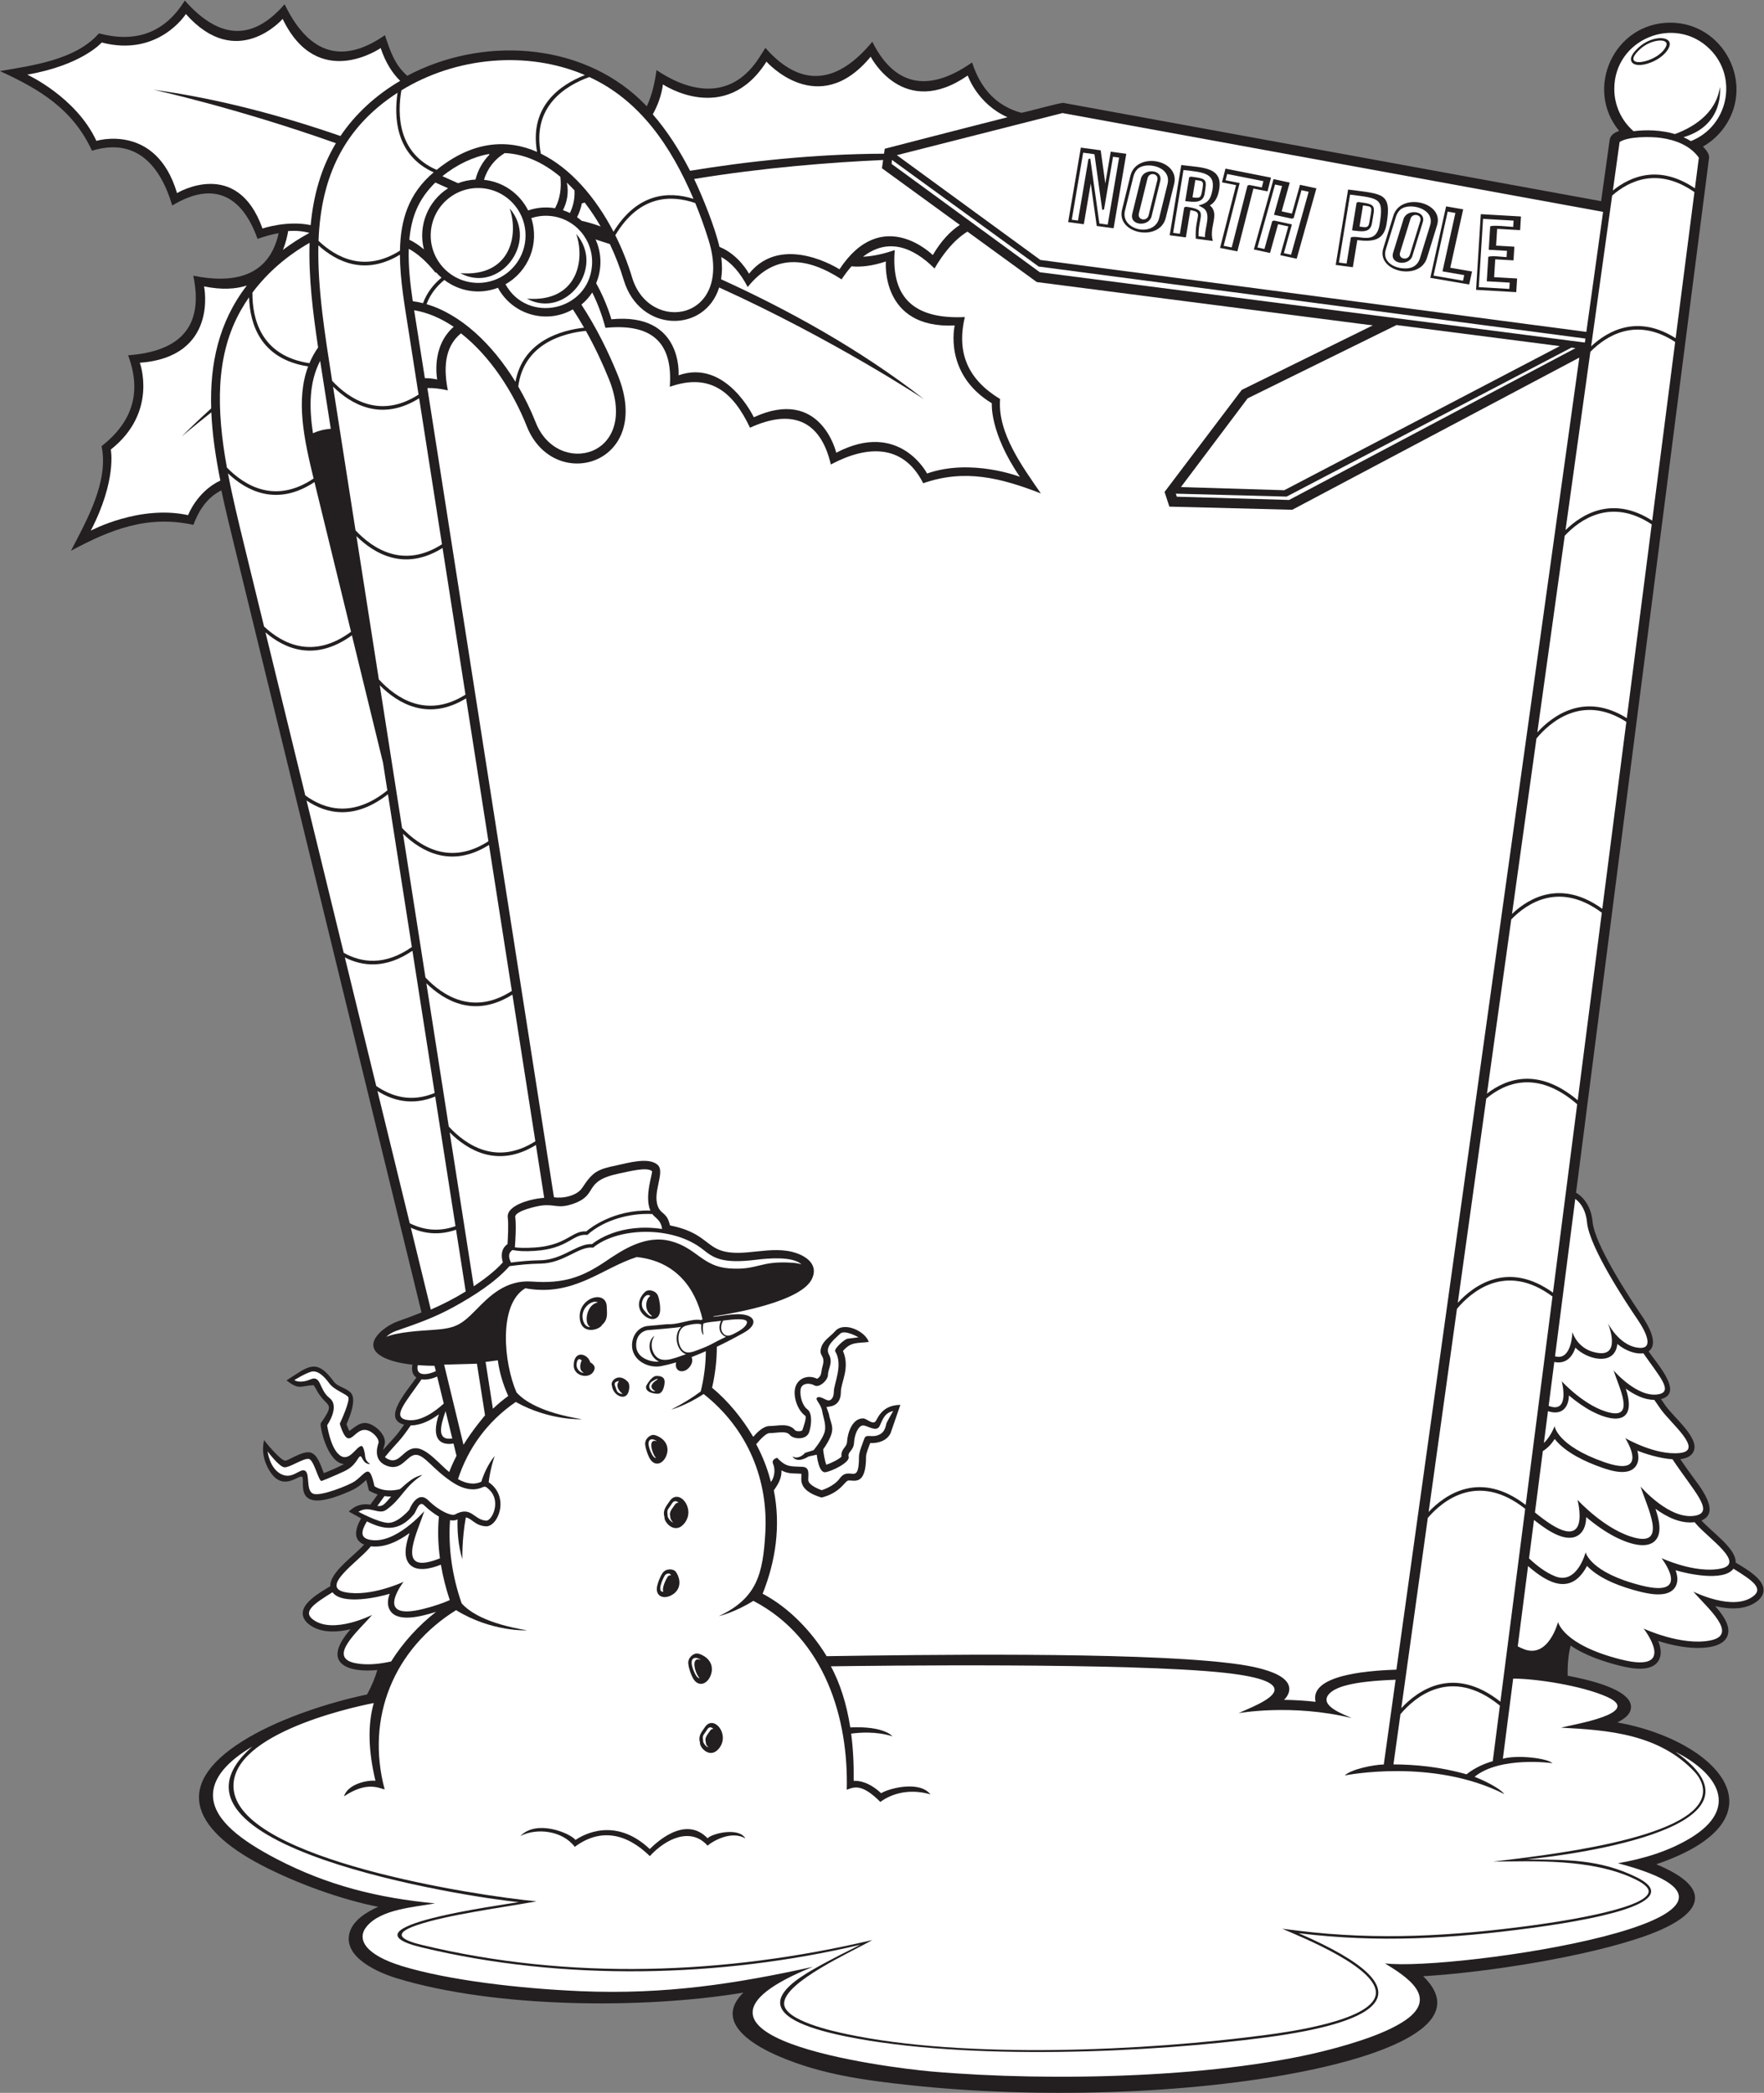 <?xml version="1.0" encoding="UTF-8" standalone="no"?>
<svg
   xmlns:dc="http://purl.org/dc/elements/1.1/"
   xmlns:cc="http://creativecommons.org/ns#"
   xmlns:rdf="http://www.w3.org/1999/02/22-rdf-syntax-ns#"
   xmlns:svg="http://www.w3.org/2000/svg"
   xmlns="http://www.w3.org/2000/svg"
   viewBox="0 0 695.587 824.907"
   height="824.907"
   width="695.587"
   xml:space="preserve"
   id="svg2"
   version="1.1"><rect x="0" y="0" width="695.587" height="824.907" fill="#808080" stroke="none"/><defs
     id="defs6" /><g
     transform="matrix(1.333,0,0,-1.333,0,824.907)"
     id="g10"><g
       transform="scale(0.1)"
       id="g12"><path
         id="path14"
         style="fill:#231f20;fill-opacity:1;fill-rule:evenodd;stroke:none"
         d="m 4784.12,1095.36 c 299.28,-53.55 509.8,-284.782 115.41,-419.469 179.39,-74.336 131.86,-152.598 -28.4,-210.528 C 4698.16,402.844 4395.57,355.695 4209.84,344.836 4381.9,178.684 3973.98,87.727 3868.27,65.93 3512.34,-7.449 3050.6,-15.809 2695.9,22.277 c -136.11,14.609 -266.17,31.602 -393.08,86.368 -63.29,27.324 -182.03,90.8 -116.24,174.101 3.85,4.863 8.13,9.414 12.68,13.672 -298.39,-49.59 -735.74,-45.625 -1024.71,42.109 -54.03,16.407 -159.99,61.211 -140.68,134.2 9.85,37.246 50.4,62.031 84.96,77.343 -111.08,21.7 -245.627,71.035 -345.631,123.36 -208.765,109.238 -266.226,244.453 -36.386,378.22 96.773,56.31 234.773,102.6 349.077,126.29 14.95,27.81 24.43,51.84 30.23,72.25 -87.68,-8.48 -167.675,19.35 -79.16,120.68 -34.87,-8.18 -74.347,-11.27 -106.909,4.53 -16.403,7.95 -33.598,21.55 -34.508,41.17 -1.539,33.05 50.449,62.88 81.598,81.47 -2.368,40.88 69.909,89.18 99.879,123.05 -33.7,14.16 -26.54,46.38 -8.84,77.55 l -36.36,20.02 c 23.34,22.74 45.57,23.32 63.7,20.61 l 21.86,30.02 c -8.72,2.81 -17.27,6.64 -25.93,11.5 l -8,31.35 c -18.31,-16.25 -27.22,-23.77 -50.33,-33.91 -175.886,-77.1 -126.741,36.43 -139.839,43.64 -11.051,6.05 -63.672,-53.4 -103.769,32.11 -11.43,24.37 -14.36,49.96 -8.352,76.07 9.348,-12.6 48.149,-58.81 62.078,-60.78 8.094,-1.15 50.098,29.06 73.715,24.45 22.715,-4.41 32.602,-41.15 40.938,-61.21 20.695,8.19 39.777,16.1 59.889,26.78 -49.807,3.09 -73.206,114.65 -68.889,120.8 44.25,63.07 19.664,45.37 -8.618,91.31 -2.945,4.76 -8.75,16.46 -12.507,21.15 -40.852,-2.03 -41.536,-15.37 -80.36,14.06 63.254,39.85 87.282,68.71 139.735,-3.06 12.484,-17.07 38.249,-18.42 51.649,-34.91 15.96,-19.6 -4.06,-70.11 -13.7,-91.36 1.95,-5.8 5.12,-14.61 8.43,-20.18 24.98,18.09 41.83,36.45 77.07,11.58 15.95,-11.25 33.45,-33.38 26.41,-54.12 -1.57,-4.63 -2.75,-9.06 -3.35,-13.22 33.44,38.32 35.49,36.39 61.81,74.45 -66.6,16.84 8.37,99.34 36.26,139.42 -10.05,6.7 -15.22,19.04 -11.8,37.97 -33.06,3.55 -66.6,10.56 -90.31,24.18 -63.27,36.32 7.18,89.96 47.83,104.18 23.34,8.16 46.54,16.73 69.45,26.01 L 694.668,4568.41 c -13.809,56.55 -27.766,113.08 -39.867,170.03 -41.817,-21.06 -66.719,-58.89 -82.649,-102.04 -135.765,29.54 -244.043,-13.24 -362.226,-76.54 46.484,89.67 112.281,204.79 90.562,309.14 91.289,71.88 119.434,159.09 78.512,268.8 150.145,11.24 225.18,81.16 192.777,235.32 117.875,-23.96 223.911,-4.18 252.571,125.77 -21.297,-3.73 -42.145,-9.77 -62.563,-16.77 -45.672,128.74 -130.672,172.13 -252.281,98.58 -34.668,116.87 -105.992,202.09 -237.371,162.02 -56.86,122.74 -153.524,181.07 -272.133,235.42 96.781,16.7 224.512,33.39 292.59,111.52 l 1.726,-0.45 c 105.825,-27.54 191.129,0.81 250.289,94.36 l 2.051,3.24 c 96.055,-108.71 194.985,-126.62 295.285,-10.96 67.024,-139.04 163.659,-183.92 296.719,-91.58 15.72,-46.79 28.2,-86.56 66,-120.02 217.05,115.41 508.07,102.16 690.73,-72.29 6.13,-5.85 12.13,-11.85 17.99,-17.98 15.71,34.04 23.71,70.06 28.65,107.12 109.92,-73.99 227.21,-83.83 304.65,38.1 l 17.48,27.52 c 109.06,-123.83 216.84,-102.21 316.28,18.24 l 2,-3.89 c 69,-134.88 172.33,-140.88 290.02,-59.53 l 3.15,2.17 1.23,-3.63 c 24.2,-72.48 69.48,-124.8 144.11,-145.22 8,-0.08 115.62,30.65 124.83,29.2 l 1590.61,-290.57 25.19,180.65 c 2.12,15.17 14.98,22.59 28.17,27.05 -103.6,125.47 -14.96,320.11 151.38,320.11 156.95,0 250.57,-179.16 160.64,-307.88 -16.76,-23.98 -38.71,-43.99 -64.13,-58.43 8.33,-8.36 18.63,-21.01 18.17,-32.32 L 4662.23,2661.71 c 26.59,-15.98 45.16,-45.96 48.99,-86.66 6.21,-66.11 105.88,-219.47 145.46,-277.28 40.81,-59.59 39.19,-92.6 20.05,-105.34 26.49,-38.08 104.57,-123.92 36.69,-141.07 4.35,-6.31 8.81,-12.72 13.41,-19.22 25.97,-36.84 99.65,-94.55 83.54,-134.3 -6.09,-15.02 -21.08,-21.97 -39.87,-24.02 10.67,-15.74 21.77,-31.27 32.96,-46.78 24.42,-33.86 88.39,-109.98 29.8,-134.61 30.33,-34.27 103.46,-83.14 101.07,-124.51 31.52,-18.79 84.12,-48.98 82.56,-82.42 -0.92,-19.84 -18.32,-33.61 -34.92,-41.66 -32.95,-16 -72.9,-12.85 -108.17,-4.57 18.84,-21.58 46.64,-56 37.09,-85.84 -12.34,-38.56 -75.99,-39.51 -108.94,-37.11 -29.87,2.17 -64.53,9.55 -96.84,19.84 6.89,-16.95 11.23,-36.93 3.26,-54.12 -18.91,-40.8 -84.51,-27.11 -117.85,-18.73 -45.5,11.43 -101.75,29.94 -144.32,59.22 -5.77,-22.23 -9.61,-51.41 -8.71,-89.26 96.63,-18.07 196.4,-49.74 186.66,-98.84 -3.62,-18.21 -22.95,-30.9 -40.03,-39.07 v 0" /><path
         id="path16"
         style="fill:#ffffff;fill-opacity:1;fill-rule:evenodd;stroke:none"
         d="m 4600.02,2177.88 c 50.01,-14.45 51.41,71.88 51.41,71.88 0,0 15.05,-55.86 79.77,-62.38 64.72,-6.53 25.22,88.53 25.22,88.53 0,0 30.71,-62.11 84.55,-71.95 53.83,-9.87 31.44,41.52 2.05,84.45 -29.39,42.93 -141.34,211.21 -148.29,285.1 -3.1,33.04 -16.28,56.27 -34.85,69.92 l -59.86,-465.55 z m -3310.74,-43.86 c -21.35,-10.43 -61.1,-18.4 -53.54,17.71 17.74,-1.37 34.86,-1.87 49.71,-1.99 l 3.83,-15.72 z M 1330.51,1457 c -20.62,-9.1 -46.16,-17.98 -77.83,-25.95 -150.91,-37.91 -58.76,80.02 -58.76,80.02 0,0 -97.59,-45.69 -172.83,-30.71 -75.25,14.98 36.02,88.79 71.59,130.55 l 4.37,5.14 c 41.39,-5 81.71,15.4 114.44,39.2 -8.95,-27.13 -21.08,-69.48 0.29,-92.48 21.01,-22.62 61.15,-13.56 92.47,-1.06 5.91,-35.47 14.87,-70.49 26.26,-104.71 z m -173.49,-181.44 c -33.49,-7.54 -71.7,-11.82 -105.84,-5.02 -84.875,16.89 9.44,95.53 49.56,142.66 0,0 -114.986,-58.17 -174.467,-13.99 -31.742,23.59 1.946,46.76 57.325,80.98 28.282,-38.69 135.782,-14.77 169.152,-4.51 -5.27,-14.46 -7.86,-30.71 -1.24,-45 20.41,-44.01 100.26,-20.26 138.4,-8.4 -51.46,-40.14 -97.84,-90.73 -132.89,-146.72 z m 180.91,659.32 c -46.84,-7.11 -35.21,37.67 -19.74,80.8 l 19.74,-80.8 z m -25.22,103.22 c -25.64,-23.44 -70.36,-56.53 -111.34,-47.95 -42.08,8.81 -0.61,52.91 45.52,119.53 13.37,-2.03 29.98,1.07 46.29,8.4 l 19.53,-79.98 z m -11.32,-457.48 c -11.25,-4.69 -22.75,-8.5 -34.34,-11.06 -88.46,-19.55 -30.86,91.06 -12.05,150.57 0,0 -86.01,-100.43 -161.52,-84.63 -28.21,5.9 -25.58,24.84 -8.14,54.22 48.08,-23.85 92.96,-33.54 139.18,21.21 7.18,8.5 14.65,41.6 30.05,26.5 12.56,-12.34 28.42,-24.55 43.71,-33.49 -3.74,-41.29 -2.39,-82.56 3.11,-123.32 z m -185,154.82 c 6.62,9.2 13.67,18.91 20.93,29.14 6.39,-0.97 12.94,-1.46 19.75,-1.5 -19.76,-22.33 -24.28,-30.02 -40.68,-27.64 z m 22.34,144.71 c 39.02,47.32 41.23,42.19 76.29,93.4 30.18,0.06 59.27,15.37 83.26,32.81 -23.03,-69.77 0.88,-93.11 43.3,-86.45 l 8.83,-36.19 c -8.03,-15.6 -15.29,-31.64 -21.6,-48.02 -26.25,20.7 -66.05,70.35 -98.58,70.46 -35.73,0.14 -46.64,-44.76 -77.77,-34.27 -6.21,2.11 -10.68,4.9 -13.73,8.26 z M 4523.19,1580.4 c 21.47,-20.41 48.81,-41.93 77.67,-53.22 64.86,-25.41 89.69,71.23 89.69,71.23 0,0 12.27,-59.88 164.97,-98.24 152.7,-38.38 59.45,80.95 59.45,80.95 0,0 98.75,-46.25 174.89,-31.07 76.14,15.15 -36.45,89.82 -72.45,132.09 l -4.41,5.22 c -41.89,-5.08 -82.69,15.56 -115.8,39.64 9.06,-27.44 21.32,-70.29 -0.29,-93.57 -27.96,-30.1 -89.4,-4.77 -120,11.02 -27.75,14.29 -57.91,35.31 -84.61,58 -0.45,-18.3 -4.66,-38.32 -19.48,-50.72 -35.19,-29.43 -92.39,10.08 -120.87,31.47 -4.61,3.47 -9.35,7.1 -14.15,10.87 l -14.61,-113.67 z m -33.46,-260.15 c 5.95,-3.11 12,-5.92 18.09,-8.3 73.18,-28.68 101.18,80.33 101.18,80.33 0,0 13.84,-67.54 186.08,-110.83 172.23,-43.25 67.06,91.34 67.06,91.34 0,0 111.4,-52.15 197.27,-35.06 85.88,17.11 -9.55,96.68 -50.15,144.35 0,0 116.35,-58.85 176.53,-14.14 32.13,23.87 -1.96,47.31 -58,81.93 -28.61,-39.16 -137.38,-14.96 -171.15,-4.57 5.32,-14.6 7.95,-31.07 1.24,-45.52 -17.37,-37.48 -76.1,-25.51 -106.92,-17.78 -51.79,13.01 -118.62,36.23 -156.31,76.12 -46.26,-87.89 -114.69,-52.87 -174.38,-0.49 l -30.54,-237.38 z m 91.43,710.99 c 64.89,-24.63 38.7,72.85 38.7,72.85 0,0 69.84,-76.75 143.34,-93 73.51,-16.25 25.65,75.66 10.03,125.09 0,0 71.46,-83.43 134.2,-70.31 42.58,8.91 0.63,53.56 -46.05,120.96 -22.12,-3.36 -53.01,7.15 -76.99,27.54 -7,-67.17 -90.13,-46.19 -124.06,-10.8 -12.55,-38.17 -37.45,-47.84 -62.46,-42.33 l -16.71,-130 z m -40.52,-315.15 c 7.27,-5.94 15,-12 23.28,-18.21 147.13,-110.45 102.49,55.69 102.49,55.69 0,0 85.04,-93.48 174.56,-113.27 89.52,-19.78 31.23,92.13 12.21,152.37 0,0 87.02,-101.64 163.43,-85.65 55.77,11.68 -7.59,73.69 -69.07,166.43 -39.12,2.32 -84.75,17.6 -103.84,25.43 3.75,-14.16 4.81,-29.83 -2.72,-42.81 -19.5,-33.66 -73.55,-17.41 -101.79,-7.5 -47.46,16.62 -108.13,44.12 -140.07,84.76 -9.71,-14.98 -21.54,-27.63 -35.14,-35.62 l -23.34,-181.62 z m 26.44,205.68 c 20.8,19.26 31.65,49.67 31.65,49.67 0,0 6.39,-57.19 146.3,-106.25 139.9,-49.05 62.68,70.84 62.68,70.84 0,0 88.64,-51.82 161.33,-44.12 72.7,7.69 -26.49,87.36 -56.62,130.07 -6.52,9.24 -12.75,18.27 -18.79,27.11 -30.54,0.04 -59.99,15.53 -84.25,33.19 32.08,-97.19 -25.86,-105.35 -98.77,-67.8 -22.79,11.74 -47.56,28.99 -69.48,47.64 -0.99,-38.55 -23.44,-59.28 -61.98,-46.46 l -12.07,-93.89 v 0" /><path
         id="path18"
         style="fill:#ffffff;fill-opacity:1;fill-rule:evenodd;stroke:none"
         d="m 2106.46,2084.93 c 47.72,-39.45 90.15,-91.73 121.61,-145.15 12.1,13.67 30.41,31.93 48.43,31.93 25.3,0 57.08,10.45 75.96,-12.95 3.42,-3.12 19.55,-3.71 21.23,1.33 1.97,5.92 13.72,37.83 8.42,41.84 -21.82,15.86 -34.34,50.97 -30.84,77.28 4.33,32.46 37.75,46.37 65.59,32.29 15.07,7.75 11.33,20.02 15.91,35.23 11.16,37.09 -12.83,29 -3.12,58.44 6.69,20.27 27.31,31.64 40.68,46.89 26.47,30.2 89.47,-0.25 99.62,-31.72 -34.1,-4.25 -52.55,1.14 -76.32,-26.77 21.8,-50 -6.14,-92.68 -6.14,-120.43 0,-49.69 -41.24,-42.37 -42.52,-45.63 l 6.81,-19.55 c 4.88,-27.66 16.97,-38.4 4.89,-67.73 -5.33,-12.95 -13.21,-25.75 -21.37,-37.17 -0.4,-7.64 5.23,-36.31 9.01,-45.78 12.32,3.92 36.92,15.45 44.89,23.96 -2.28,22.95 15.59,27.56 16.39,42.78 1.38,26.19 15.01,70.29 47.44,70.29 6.73,0 16.57,-7.91 23.21,-10.35 12.76,-4.69 13.68,1.09 19.76,11.83 15.32,27 37.35,37.89 67.45,38.56 l -29.05,-83.91 c -11.29,-22.89 -36.98,-30.04 -60.19,-29.1 -4.01,-10.33 -12.27,-30.98 -12.27,-39.65 0,-89.02 -36.46,-69.18 -52.59,-71.13 -10.12,-1.21 -21.14,-33.3 -72.7,-48.6 -7.18,-2.12 -5.43,-2.14 -12.53,0.22 -19.16,6.39 -43.44,17.23 -51.17,37.6 -4.65,12.22 -1.71,19.92 -2.39,30.68 -22.68,1.99 -37.69,-1.48 -58.66,10.04 0.35,-23.16 -9.35,-40.18 -22.8,-58.93 20.73,-103.9 5.92,-207.87 -33.14,-305.78 76.76,-40.08 144.84,-110.99 189.38,-184.63 281.62,4.18 897.91,12.88 1179.61,-19.14 41.33,-4.7 191.24,-20.66 188.97,-79.22 -0.46,-11.95 -7.21,-22.36 -15.45,-30.76 31.15,-0.35 62.31,-2.32 93.27,-5.78 -20.67,85.67 184.57,93.05 239.06,95.06 l 541.08,3879.57 -849.13,-449.89 -363.58,9.29 -14.17,43.44 228.16,301.6 387.68,190.8 -993.87,128.16 -205.15,149.16 c -41.49,-25.68 -73.11,-67.58 -97.39,-109.04 -62.11,62.16 -136.56,92.73 -211.45,34.86 32.04,1.34 63.75,9.38 93.91,19.48 -12.6,-148.12 65.49,-204.65 207.33,-197.93 -25.7,-107.36 10.58,-185.62 104.26,-242.4 -8.17,-100.35 66.56,-200.32 120.5,-279.08 -117.73,45.64 -224.52,73.31 -348.01,30.07 l -1.16,2.23 c -59.56,115.58 -166.51,108.55 -268.74,54.93 l -3.3,-1.73 c -31.13,134.34 -118.69,164.11 -239.16,108.76 -49.88,105.8 -117.95,162.91 -237.24,121.06 10.1,135.93 -58.37,187.33 -190.39,174.3 -9.5,35.95 -22.32,71.14 -39,104.42 -8.87,-13.42 -19.69,-25.49 -32.05,-35.78 42.76,-65.55 78.57,-136.57 107.89,-209.06 106.9,-264.21 -190.02,-351.31 -269.66,-150.32 -40.21,101.5 -108.02,206.77 -194.55,274.5 -51.16,-41.62 -50.63,-108.88 -38.77,-168.67 -19.91,4.37 -40.11,7.37 -60.56,6.88 l 374.4,-2392.72 c 27.09,-4.37 68.21,4.18 83.84,28.07 31.75,48.58 45.78,54.51 103.57,66.62 31.14,6.53 91.49,24.32 118.42,1.88 26.76,-22.31 -20.52,-87.58 5.4,-131.31 9.99,-15.96 24.07,-13.52 32,-48.59 95.89,-19.18 104.88,-58.23 149.91,-73.81 65.9,-22.8 149.66,17.56 224.04,-8.11 34.58,-11.93 65.09,-37.56 45.68,-76.85 -32.22,-65.22 -219.94,-99.57 -291.33,-110.12 l 0.29,-1.17 c 4.36,0.39 8.91,0.8 13.78,1.44 10.85,1.45 34.12,5.61 56.01,6.1 53.65,1.19 66.28,-29.09 20.35,-54.67 -25.65,-14.3 -52.67,-28.52 -80.17,-41.7 0.13,-41.21 -5.2,-82.87 -14.01,-121.06 v 0" /><path
         id="path20"
         style="fill:#ffffff;fill-opacity:1;fill-rule:evenodd;stroke:none"
         d="m 1314.34,5360.52 c 43.2,-32.73 102.08,-44.62 158.65,-23.13 42.96,-79.73 143.09,-108.59 221.64,-63.84 11.52,-17.57 22.57,-35.64 33.13,-54.07 -67.33,-7.62 -180.51,-38.7 -202.99,-160.09 -67.36,110.08 -160.48,199.34 -263.04,229.6 11.44,30.11 30.51,53.46 52.61,71.53 z m 429.05,600.04 c 149.57,-69.01 241.52,-203.98 308.09,-360.2 -72.16,22.68 -165.04,18.89 -236.62,-97.19 -53.15,102.1 -127.89,188.44 -214.93,230.83 -27.43,140.31 73.78,201.5 143.46,226.56 z m -285.28,-3937.7 -21.68,138.52 c 13.19,1.52 25.39,3.1 36.21,4.67 4.85,-36.53 15.69,-71.88 30.81,-105.45 -15.71,-11.39 -30.88,-24.05 -45.34,-37.74 z m -130.57,834.42 -66.28,423.63 c 54.15,-52.89 143.29,-103.5 254.53,-33.51 l 67.87,-433.72 c -115.22,-72.95 -205.78,-10.78 -256.12,43.6 z m -138.13,882.76 -66.03,422.08 c 53.33,-53.66 142.91,-107.65 255.33,-38.67 l 66.12,-422.54 c -114.08,-73.75 -204.2,-14.8 -255.42,39.13 z m -137.71,880.1 -66.497,424.99 c 54.007,-53.04 143.227,-104.25 254.687,-34.45 l 67.55,-431.72 c -114.59,-73.37 -204.92,-12.96 -255.74,41.18 z m -109.442,856.11 c 6.992,189.87 75.622,335.57 233.802,437.87 -10.51,-69.74 -7.49,-183.75 106.74,-235.38 -73.97,-62.36 -97.96,-139.92 -99.66,-231.55 -104.51,-65.81 -188.687,-20.51 -240.882,29.06 z m 332.182,-3160.22 -59.13,242.11 c 37.91,-17.29 83,-23.75 133.76,-5.92 l 28.57,-182.6 c -33.62,-20.74 -67.64,-38.05 -103.2,-53.59 z m -161.49,661.17 -92.86,380.19 c 53.01,-27.15 121.12,-34.13 199.91,19.67 l 65.8,-420.51 c -69.44,-29.04 -128.37,-10.13 -172.85,20.65 z m -209.88,859.27 -117.734,482 c 57.809,-49.53 146.836,-87.37 255.674,-8.74 l 91.98,-376.56 12.83,-81.98 C 1045,3770.05 960.945,3794.02 903.07,3836.47 Z M 671.191,4805.8 c -30.515,168.9 -35.507,330.04 41.442,465.29 7.484,13.16 15.551,25.91 24.148,38.23 2.367,-78.44 33.199,-182.62 174.727,-204.48 -37.039,-98.65 -12.293,-215.07 16.164,-331.43 -113.656,-76.6 -204.012,-21.21 -256.481,32.39 v 0" /><path
         id="path22"
         style="fill:#ffffff;fill-opacity:1;fill-rule:nonzero;stroke:none"
         d="m 4660.65,5158.94 -12.09,1.56 -842.63,-440.56 -327.67,8.69 2.92,-8.94 332.17,-9.68 847.3,448.93 z m 27.62,16.53 1.63,11.76 -1617.33,212.98 -434.05,315.29 -0.98,-11.88 438.37,-320.23 1612.36,-207.92 v 0" /><path
         id="path24"
         style="fill:#ffffff;fill-opacity:1;fill-rule:nonzero;stroke:none"
         d="m 4791.34,5770.02 0.18,-0.81 c -0.11,0.62 -0.07,1.57 -0.18,0.81 v 0" /><path
         id="path26"
         style="fill:#ffffff;fill-opacity:1;fill-rule:nonzero;stroke:none"
         d="m 4438.44,1156.55 73.33,570.32 c -141,111.46 -245.97,22.18 -288.05,-26.74 l -78.45,-562.64 c 48.57,52.13 154.21,128.96 293.17,19.06 z m 575.4,4474.9 11.64,90.58 c -25.21,35.7 -68.55,52.45 -111.46,58.43 -33.92,4.73 -98.2,4.17 -122.22,-11.67 l -0.52,0.79 -20.17,-144.58 c 52.48,42.38 137.13,77.84 242.73,6.45 z m -126.35,-982.55 67.94,528.3 c -116.11,75.94 -205.2,17.15 -250.83,-29.04 l -73.54,-527.28 c 48.58,47.4 139.28,103.3 256.43,28.02 z m -147.6,-1147.91 71.09,552.88 c -131.86,84.74 -228.56,-4.09 -265.84,-49.03 l -72.36,-518.89 c 51.37,48.51 145.9,102.43 267.11,15.04 z m -145.93,-1134.9 71.64,557.11 c -119.08,103.49 -213.89,62.94 -268.95,16.87 l -84.21,-603.83 c 46.61,50.55 147.84,126.14 281.52,29.85 v 0" /><path
         id="path28"
         style="fill:#ffffff;fill-opacity:1;fill-rule:nonzero;stroke:none"
         d="m 4415.83,980.734 21.11,164.236 c -145.17,118.44 -252.87,23.65 -294.17,-25.27 l -20.71,-148.54 c 61.73,-0.094 137.33,-6.793 216.04,-29.254 24.34,19.102 51.36,31.231 77.73,38.828 z m 541.02,4207.486 55.54,432.05 c -108.08,75.28 -193.51,33.42 -243.35,-10.13 l -62.19,-445.88 c 49.48,46.01 137.47,95.45 250,23.96 z m -144.45,-1123.34 73.67,572.97 c -121.36,80.29 -213.34,13.3 -257.32,-33.61 l -81.08,-581.37 c 44.36,48.34 139.14,120.43 264.73,42.01 z m -145.28,-1129.89 71.31,554.64 c -125.13,92.99 -220.89,28.45 -267.92,-19.97 l -71.83,-515.04 c 57.77,44.73 151.79,78.59 268.44,-19.63 z m -153.87,-1196.56 79.25,616.31 c -140.05,103.98 -243.31,10.62 -282.57,-36.47 l -83.75,-600.54 c 48.78,51.52 151.88,124.33 287.07,20.7 v 0" /><path
         id="path30"
         style="fill:#ffffff;fill-opacity:1;fill-rule:nonzero;stroke:none"
         d="m 4832.27,5800.36 c 37.49,4.93 82.38,3.53 122.49,-8.41 48.28,17.71 121.68,57.72 132.99,139.28 0,0 14.91,-112.6 -107.68,-148.59 7.56,-3.38 14.82,-7.21 21.69,-11.56 110.21,43.31 140.77,187.41 56.6,271.58 -103.54,103.54 -283.01,30.51 -283.01,-117.22 0,-48.6 20.97,-93.75 56.92,-125.08 z m 14.82,247.45 c 42.5,39.14 105.07,34.73 90.21,0.68 -17.89,-41.01 -96,-67.14 -110.47,-43.24 -8.82,14.55 10.75,33.81 20.26,42.56 v 0" /><path
         id="path32"
         style="fill:#ffffff;fill-opacity:1;fill-rule:nonzero;stroke:none"
         d="m 4692.66,5206.98 49.5,354.93 -1599.16,292.15 -489.97,-124.51 424.63,-309.89 1615,-212.68 z m -911.9,318.46 -23.83,-85.08 -47.87,10.34 58.32,208.1 47.85,-10.33 -23.84,-85.09 30.37,-6.55 23.83,85.08 48.53,-10.48 -58.3,-208.11 -48.53,10.48 23.84,85.09 -30.37,6.55 z m 234.35,-47.06 -13.18,-80.12 -50.72,6.69 36.68,222.92 c 103.92,-13.71 129.12,-8.81 113.77,-102.13 -7.95,-48.28 -39.5,-52.97 -86.55,-47.36 z m 76.94,-23.99 29.8,96.39 c 21.61,69.86 150.66,40.85 129.2,-28.6 l -29.81,-96.39 c -21.59,-69.85 -150.67,-40.85 -129.19,28.6 z m 198.04,-57.73 64.46,-11.08 -8.51,-38.49 -114.99,19.78 46.74,211.22 50.54,-8.68 -38.24,-172.75 z m 138.74,115.06 -3.12,-49.72 54.02,-3.11 -2.51,-40.42 -54.02,3.1 -3.3,-52.78 67.98,-3.9 -2.54,-40.43 -118.86,6.84 13.97,223.77 118.87,-6.83 -2.52,-40.43 -67.97,3.91 z m -1202.18,134.16 -20.51,-120.51 -46.33,6.3 37.48,220.21 58.73,-7.99 13.71,-98.03 16,93.98 45.99,-6.25 -37.48,-220.21 -49.92,6.8 -17.67,125.7 z m 92.57,-77.34 24.74,100.22 c 17.88,72.37 147.18,47.97 129.36,-24.21 l -24.73,-100.22 c -17.9,-72.36 -147.2,-47.98 -129.37,24.21 z m 259.69,12.59 c 30.89,-25.52 -3.68,-63.84 8.86,-105.25 l -50.47,6.66 c -3.3,68.3 25.34,77.92 -15.98,84.38 l -13.27,-80.51 -47.91,6.33 34.24,207.63 c 63.26,-8.36 131.23,-3.8 109.44,-84.3 -3.66,-13.53 -11.02,-27.63 -24.91,-34.94 z m 128.86,49.66 -47.41,-185.65 -51.24,10.15 47.41,185.64 -41.76,8.26 10.37,40.57 134.74,-26.66 -10.36,-40.58 -41.75,8.27 z m 324.21,-49.83 -10.29,-62.52 c 20.45,-3.28 26.34,-3.75 28.91,11.85 7.95,48.35 12.97,46.5 -18.62,50.67 z m 140.48,-39.53 -30.94,-100.08 c -5.73,-18.83 23.21,-25.01 29.11,-6.21 l 30.93,100.07 c 5.73,18.81 -23.09,25.05 -29.1,6.22 z m -777.83,119.82 -25.69,-104.06 c -4.79,-19.75 24.02,-25.06 28.97,-5.35 l 25.7,104.05 c 4.76,19.71 -23.93,25.11 -28.98,5.36 z m 141.37,-5.24 -8.42,-51.08 c 22.71,-3.51 24.6,-1.02 28.25,17.97 6.15,32.07 3.26,30.06 -19.83,33.11 z m 1078.08,-491.06 -482.99,62.28 -440.4,-216.75 -197.31,-262.37 305.64,-9.3 815.06,426.14 v 0" /><path
         id="path34"
         style="fill:#ffffff;fill-opacity:1;fill-rule:evenodd;stroke:none"
         d="m 1558.77,5305.18 c 114.03,-61.63 233.32,89.99 145.75,191.71 27.36,-79.49 2.23,-202.91 -145.75,-191.71 z m 140.67,320.21 c 1.24,-22.17 -2.95,-45.08 -13.55,-66.89 -6.69,3.28 -13.56,6.07 -20.57,8.37 12.59,24.63 17.59,53.24 11.53,81.49 7.71,-7.31 15.24,-14.98 22.59,-22.97 z m -57.56,-52.74 c -26.44,4.46 -53.85,2.31 -79.5,-6.56 -24.5,48.87 -72.62,84.45 -130.57,90.55 9.85,33.75 32.25,61.74 61.45,79.1 59.67,-2.61 115.23,-29.06 164.36,-70.23 3.69,-31.37 -0.51,-64.97 -15.74,-92.86 z m -279.95,-192.18 c 114.03,-61.63 233.32,89.98 145.76,191.71 27.35,-79.49 2.22,-202.91 -145.76,-191.71 z m 263.71,169.46 c 75.23,-5.89 131.45,-71.66 125.57,-146.89 -10.57,-134.98 -190.86,-173.18 -255.93,-55.23 68.43,38.45 101.04,120.07 76.44,195.53 16.85,5.64 35.09,8.06 53.92,6.59 z m -200.33,82.02 c 77.21,-6.04 134.92,-73.56 128.88,-150.77 -6.04,-77.2 -73.55,-134.92 -150.76,-128.88 -77.2,6.04 -134.92,73.56 -128.88,150.77 6.05,77.2 73.56,134.91 150.76,128.88 v 0" /><path
         id="path36"
         style="fill:#ffffff;fill-opacity:1;fill-rule:nonzero;stroke:none"
         d="m 1401.45,2384.93 -71.2,455.04 c 53.58,-53.43 143.04,-106.44 255.12,-37.18 l 24.46,-156.35 c -44.22,-3.13 -112.54,-23.26 -107.74,-58.6 2.5,-18.32 0.45,-58.63 -0.72,-78.2 -18.34,-12.44 -20.09,-34.06 -13.81,-53.93 -23.39,-26.36 -56.7,-51.09 -86.11,-70.78 z m -87.65,-231.62 97.02,2.7 24.02,-152.64 c 0,0 -36.93,-43.07 -63.71,-87.05 l -57.33,236.99 z m -23.86,3229.81 c 5,-5.66 10.38,-10.95 16.08,-15.86 -23.08,-19.05 -42.95,-43.65 -54.69,-75.41 -10.03,2.56 -20.13,4.55 -30.31,5.92 -7.14,48.77 -13.56,102.57 -11.79,154.87 26.65,-14.38 53.01,-38.02 78.93,-70.51 l 1.78,0.99 z m 443.18,-173.1 c 25.85,-46.14 48.63,-94.31 68.03,-142.27 93.53,-231.18 -151.53,-292.24 -216.23,-128.93 -14.51,36.63 -31.97,72.56 -51.88,106.7 17.02,127.6 134.18,157.73 200.08,164.5 z m -986.432,113 c 45.21,60.37 103.457,109.95 169.089,147.3 -3.25,-102.33 10.09,-207.62 25.168,-308.84 l 0.078,-0.53 c -10.46,-14.96 -18.937,-30.49 -25.703,-46.51 -144.172,21.72 -169.203,132.22 -168.632,208.58 z m 34.398,-987.14 -58.469,239.37 c -17.457,71.46 -34.875,143 -48.226,213.3 55.468,-52.17 144.922,-99.04 255.847,-25.6 l 108.192,-442.64 c -111.836,-82.42 -202.082,-36.28 -257.344,15.57 z M 1016.76,3371 906.777,3821.29 c 59.207,-39.77 142.213,-58.66 240.823,18.53 l 70.68,-451.73 c -80.27,-56.24 -149.12,-46.47 -201.52,-17.09 z m 195.34,-799.7 -95.54,391.13 c 45.08,-28.55 103.16,-44.31 170.89,-16.4 l 59.98,-383.32 c -51.84,-18.4 -97.53,-10.32 -135.33,8.59 z m 844.6,3016.59 c 15,-36.31 28.19,-73.27 39.55,-109.96 73.72,-238.24 -175.62,-278.43 -226.32,-110.25 -12.92,42.82 -29.69,85.06 -49.74,125.07 71.26,119.49 165.55,119.64 236.51,95.14 z m -869.32,333.34 c 160.37,98.45 371.21,118.63 542.94,45.13 -71,-27.69 -165.37,-90.73 -141.69,-227.11 -89.9,39.34 -192.19,31.57 -296.97,-53.16 -117.35,50.71 -115.84,168.7 -104.28,235.14 z m -204.853,-859 c -21.164,135.35 -43.523,274 -40.675,400.64 54.015,-48.82 137.908,-90.11 241.198,-27.68 0.2,-72.94 14.02,-150.82 26.01,-227.46 l 29.12,-186.15 c -114.46,-73.47 -204.74,-13.44 -255.653,40.65 z M 1120.65,4179.51 1054.39,4603 c 53.92,-53.1 143.19,-104.64 254.75,-34.94 l 67.87,-433.72 c -115.62,-72.68 -206.33,-9.34 -256.36,45.17 z m 137.94,-881.56 -66.51,425.08 c 54.23,-52.8 143.31,-103.1 254.45,-33.01 l 67.56,-431.72 c -114.21,-73.66 -204.39,-14.34 -255.5,39.65 v 0" /><path
         id="path38"
         style="fill:#ffffff;fill-opacity:1;fill-rule:nonzero;stroke:none"
         d="M 746.508,1024.11 C 676.105,982.277 625.426,931.32 630.348,872.59 636.059,804.465 714.711,745.754 815.891,692.824 968.363,613.035 1119.09,576.105 1287.04,560.246 c -62.57,-11.406 -158.93,-16.855 -201.87,-67.715 -31.93,-37.832 -4.74,-84.687 105.29,-118.086 135.37,-41.093 343.23,-65.937 526.47,-73.769 250.46,-10.684 459.37,21.66 687.54,71.933 -507.62,-205.449 217.79,-297.851 351.16,-309.453 354.56,-30.898 868.66,-19.434 1191.49,68.457 52.68,14.356 151.47,42.672 210.37,83.262 98.77,68.027 3.29,128.652 -60.6,167.93 198.55,-24.278 1294.25,136.953 689.28,296.113 75.64,13.184 150.78,35.527 216.79,75.977 139.72,85.64 83.32,187.5 -46.54,253.435 312.08,-219.353 -288.31,-303.162 -440.1,-317.986 118.21,-1.289 214.21,1.054 323.8,-52.227 138.49,-67.324 -72.27,-118.613 -308.44,-150.414 -236.95,-31.89 -453.98,-44.527 -689.91,-15.699 403.09,-174.57 233.19,-263.969 -93.7,-307.656 -342.82,-45.821 -886.55,-70.254 -1245.27,2.437 -283.8,57.5 -204.26,137.168 -95.54,199.164 50.2,28.614 112.29,59.16 137.56,71.856 -415.41,-97.813 -879.5,-108.36 -1297.93,-7.602 -251.749,60.649 243.09,125.649 287.72,133.793 C 1382,578.41 411.438,730.148 746.508,1024.11 v 0" /><path
         id="path40"
         style="fill:#ffffff;fill-opacity:1;fill-rule:nonzero;stroke:none"
         d="m 1923.92,2608.78 c -18.98,43.44 8.67,113.36 4.59,116.76 -15.05,12.54 -63.9,-0.16 -97.3,-7.15 -109.73,-22.99 -58.2,-62.6 -135.57,-89.51 -46.12,-16.04 -54.37,0.17 -94.33,-5.27 -16.4,-2.25 -72.99,-15.04 -77.17,-31.74 h -0.01 c -0.09,-0.39 -0.11,-0.74 -0.07,-1.08 3.76,-27.97 0.19,-75 -1.01,-90.68 12.36,-1.72 30.74,-2.34 58.07,-0.59 54.7,3.5 83.28,19.71 105.11,32.07 16.86,9.57 29.98,17 47.83,15.57 11.48,9.77 81.43,65 189.86,61.62 z m 447.05,-158.98 c -26.63,24.63 -100.03,17.81 -134.58,13.51 -102.64,-12.77 -127.39,6.98 -157.23,30.67 -90.03,71.4 -251.89,65.33 -324.75,5.17 -42.91,5.08 -85.11,-46.19 -155.82,-47.19 -32.65,-0.46 -65.92,-4 -91.56,-7.51 -42.32,-48.05 -106.89,-88.64 -162.62,-119.44 -61.52,-33.96 -111.56,-50.58 -172.64,-71.99 -10.38,-3.63 -21.26,-9.94 -29.11,-17.58 33.93,14.45 104.82,18.26 133.74,20.18 69.17,4.57 85.7,12.67 131.3,59.2 39.46,40.29 88.02,89.84 165.93,84.08 93.92,-6.95 148.85,13.14 217.99,59.8 49.54,33.46 117.56,79.38 192.27,59.81 77.24,-20.24 93.2,-75 173.81,-80.76 85,-6.08 89.66,24.02 188.18,16.56 9.82,-0.74 18.19,-2.29 25.09,-4.51 v 0" /><path
         id="path42"
         style="fill:#ffffff;fill-opacity:1;fill-rule:nonzero;stroke:none"
         d="m 1958.54,2554.39 c -3.5,27.3 -19.91,31.93 -28.87,44.16 -65.43,3.38 -142.45,-16.9 -192.31,-61.8 -42.61,5.06 -55.07,-40.76 -155.62,-47.19 -30.77,-1.97 -51.49,-0.45 -65.42,2.7 -16.06,-10.49 -9.88,-26.55 -4.74,-37.13 25.04,3.26 56.19,6.35 86.89,6.8 35.07,0.48 64.49,15.09 90.25,27.87 22.77,11.29 42.81,21.23 62.48,19.74 11.68,9.57 83.53,63.19 207.34,44.85 v 0" /><path
         id="path44"
         style="fill:#ffffff;fill-opacity:1;fill-rule:evenodd;stroke:none"
         d="m 2236.97,1918.02 c 14.87,17.73 30.24,32.81 39.53,32.81 22.6,0 49.19,7.97 59.83,-5.31 10.63,-13.3 49.19,-15.96 57.16,7.97 7.98,23.92 9.31,57.17 -5.31,67.79 -14.63,10.65 -22.61,38.56 -19.95,58.5 2.66,19.94 27.92,19.94 41.22,11.97 13.29,-7.97 39.88,14.63 39.88,31.91 0,17.27 15.95,35.88 2.66,59.83 -13.29,23.92 19.94,47.85 33.24,61.15 13.29,13.28 54.5,-10.64 54.5,-10.64 0,0 -21.27,-2.66 -31.9,-3.99 -10.64,-1.33 -41.22,-30.58 -37.23,-37.22 24.61,-41.02 -3.99,-95.18 -3.99,-119.65 0,-18.62 -9.31,-27.91 -18.61,-25.26 -9.3,2.66 -22.6,13.28 -30.58,7.97 -7.97,-5.31 10.64,-17.28 14.63,-39.88 3.99,-22.6 14.62,-45.2 5.31,-67.79 -9.3,-22.6 -30.57,-47.88 -30.57,-47.88 l -25.26,-7.96 c 0,0 -17.29,-21.27 -37.23,-10.65 0,0 10.64,-22.6 47.86,0 l 23.93,5.33 c 0,0 5.32,-54.51 25.26,-51.85 19.94,2.65 73.12,29.24 69.13,45.19 -3.98,15.96 14.63,17.29 15.96,42.54 1.33,25.28 13.29,50.53 26.59,50.53 13.29,0 39.88,-21.27 49.19,-1.33 9.3,19.94 14.62,38.56 39.88,43.87 0,0 -14.62,-25.26 -18.62,-33.24 -3.98,-7.97 -2.65,-27.91 -23.93,-37.21 -21.26,-9.32 -37.21,3.98 -42.53,-10.64 -5.32,-14.63 -15.96,-39.89 -15.96,-53.19 0,-90.23 -28.1,-24.9 -57.17,-65.14 -17.28,-23.92 -53.17,-34.57 -53.17,-34.57 0,0 -39.88,13.31 -39.88,30.59 0,17.29 5.31,37.23 -17.29,38.56 -32.69,1.91 -47.23,-2.92 -74.45,26.58 0,0 -18.61,-3.99 -11.96,-18.62 4.75,-10.45 7.31,-33.28 -6.59,-52.93 -8.11,31.7 -19.56,63.13 -34.57,94.16 -2.85,5.88 -5.86,11.8 -9.01,17.7 z m -816.28,-129.9 c -14.54,-5.2 -42.35,-8.46 -81.22,16.72 -59.23,38.36 -82.86,81.6 -109.31,81.7 -26.45,0.09 -40.2,-47.9 -83.34,-33.34 -43.15,14.53 -31.66,55.13 -27.29,68 4.37,12.85 -21.99,41.21 -43.31,39.05 -21.31,-2.17 -31.69,-25.9 -45.73,-24.85 -14.05,1.06 -25.38,43.36 -25.38,43.36 0,0 32.76,69.18 24.6,79.22 -8.16,10.02 -41.026,20.02 -55.593,39.96 -14.57,19.94 -34.41,40.27 -54.211,34.22 -19.808,-6.05 -49.246,-24.59 -49.246,-24.59 0,0 15.281,-11.58 47.774,2.09 32.48,13.65 24.48,-30.12 56.363,-55.12 31.873,-25 -7.055,-80.5 -7.055,-80.5 0,0 8.485,-59.07 31.582,-83.42 31.176,-32.85 51.876,18.65 69.546,22.18 6.13,1.24 10.41,-20.09 11.64,-33 1.23,-12.91 14.71,-20.45 14.71,-20.45 -27.78,-1.27 -22.15,38.24 -35.86,16.31 -18.09,-28.97 -31.55,-33.73 -63.516,-47.93 -20.078,-8.93 -39.906,-16.88 -44.188,-18.36 -9.023,-3.09 -22.398,61.99 -38.078,65.06 -15.672,3.04 -56.387,-25.94 -72.187,-24.75 -15.801,1.17 -49.832,47.07 -49.832,47.07 0,0 5.582,-49.41 39.707,-67.05 34.121,-17.64 55.89,18.42 71.199,9.75 15.312,-8.7 1.453,-58.54 23.781,-67.76 22.332,-9.2 107.544,25.88 122.324,36.08 33.57,23.16 43.87,58.3 59.08,-13.85 0,0 25.98,-20.59 74.29,-9.14 5.91,1.4 34.54,36.83 67.82,42.3 -55.42,-35.54 -61.28,-71.38 -107.92,-103.57 -22.17,-15.3 -48.41,14.94 -81.49,-5.2 0,0 56.21,-30.61 86.05,-32.83 29.85,-2.25 64.28,38.54 64.28,38.54 0,0 22.98,60.7 56.51,27.81 33.53,-32.91 69.26,-46.66 78.42,-41.7 49.08,26.68 54.8,-15.41 92.3,-18.2 17.2,-1.29 45.26,56.4 10.25,90.74 -13.49,13.22 -13.08,10.62 -27.47,5.45 v 0" /><path
         id="path46"
         style="fill:#ffffff;fill-opacity:1;fill-rule:evenodd;stroke:none"
         d="m 1931.07,5850.28 c 15.13,27.28 25.79,56.77 30.02,88.47 0,0 184.58,-124.27 306.25,67.32 0,0 152.94,-173.55 308.27,14.59 0,0 96.03,-187.72 287.12,-55.62 0,0 27.87,-83.38 117.6,-123.36 -147.88,-37.36 -344.31,-88.36 -363.11,-93.15 l -2.11,-14.67 c -208.56,-0.82 -408,-23.31 -573.8,-50.47 -30.87,60.34 -67.53,117.73 -110.24,166.89 z m 908.29,-326.94 c -27.58,-18.3 -55.04,-46.59 -80.02,-89.21 0,0 -149.57,149.71 -276.03,-42.08 0,0 -169.62,109.33 -267.68,-13.11 0,0 -29.43,55.96 -87.37,79.48 -12.56,55.15 -49.21,147.22 -74.9,200.68 205.92,33.81 405.25,49.28 559.1,56.19 l -3.5,-24.43 230.4,-167.52 z M 852.461,5505.27 c -2.293,-14.15 -6.777,-34.3 -15.41,-55.81 24.742,18.68 50.984,35.45 78.383,50.21 -19.582,5.44 -40.661,7.12 -62.973,5.6 z M 730.082,5344.04 c -32.797,-10.62 -74.187,-13.22 -126.434,-2.58 0,0 43.731,-208.26 -190.035,-225.81 0,0 54.551,-146.01 -85.859,-256.59 0,0 18.594,-89.65 -59.246,-239.81 0,0 144.137,77.23 287.922,45.83 0,0 25.543,69.18 95.328,102.34 -13.57,67.89 -23.77,135.47 -26.653,201.61 -56.117,-44.4 -88.035,-71.71 -88.035,-71.71 28.555,28.56 57.828,56.35 87.614,83.35 -3.969,129.89 21.234,253.91 105.398,363.37 z m 195.676,-436.7 c 15.094,6.91 32.543,11.62 52.754,13.09 l -31.407,200.78 c -33.453,-63.98 -32.601,-139.05 -21.347,-213.87 z m 331.032,162.84 c 11.56,0.07 23.71,-1.16 36.49,-3.95 0,0 -19.2,96.71 48.81,155.75 -36.87,24.91 -76.21,42.24 -116.95,48.96 l 31.65,-200.76 z m 191.1,660.9 -1.11,1.88 c -44.73,-7.46 -95.51,-30.85 -138.02,-65.62 15.85,-7 31.28,-13.92 46.28,-20.75 16.17,6.23 33.53,9.98 51.54,10.81 7.09,28.42 21.65,53.65 41.31,73.68 z m -264.08,218.23 c -22.95,22.32 -43.18,53.58 -57.75,96.94 0,0 -186.251,-129.28 -289.927,86.2 0,0 -135.43,-156.12 -286.27,14.43 0,0 -80.925,-127.94 -248.925,-84.24 0,0 -58.438,-67.02 -220.317,-94.98 0,0 144.391,-66.16 204.524,-195.83 0,0 176.718,53.83 238.546,-154.44 0,0 177.454,107.38 252.797,-104.8 0,0 72.285,24.82 142.504,10.09 8.024,86.03 30.024,167.91 74.656,242.27 -298.316,105.71 -540.207,158.21 -540.207,158.21 194.293,-26.59 384.196,-78.32 553.699,-137 44.27,65.77 105.53,121.38 176.67,163.15 z m 27.09,-469.81 c 14,-6.7 28.4,-16.03 43.05,-28.59 -17.8,69.97 11.97,142.77 71.59,180.78 -12.56,5.73 -25.13,11.37 -37.69,16.92 -49.71,-48.74 -70.65,-100.52 -76.95,-169.11 z m 1307.86,-78.71 c 28.54,-2.63 62.17,1.18 101.78,14.44 0,0 -16.95,-199.74 203.65,-189.28 0,0 -34.23,-142.79 109.77,-230.04 0,0 -7.07,-85.96 82.97,-217.42 0,0 -143.65,55.65 -274.49,9.76 0,0 -82.08,159.29 -268.7,61.41 0,0 -45.36,196 -243.83,104.89 0,0 -81.86,173.51 -222.55,124.06 0,0 13.79,186.53 -198.84,165.6 0,0 -12.89,48.78 -45,106.79 17.57,41.62 16.76,88.72 -1.76,129.37 14.14,-4.46 28.26,-9.05 42.37,-13.76 16.42,-34.63 30.18,-70.51 41,-106.41 47.17,-156.47 239.73,-157.78 282.27,-21.89 340.49,-154.36 606.45,-330.7 606.45,-330.7 -192.9,150.69 -409.85,268.21 -600.78,354.98 3.22,19.64 3.6,41.59 0.56,65.79 29.28,-16.09 55.49,-45.43 78.22,-88.7 80.06,99.96 175.49,88.52 277.73,22.64 9.38,14.22 19.12,27.07 29.18,38.47 z m -741.95,117.92 c -17.83,6.66 -36.63,12.4 -56.16,16.7 -4.32,3.76 -8.84,7.3 -13.56,10.59 6.72,13.4 11.37,27.18 14.1,41.02 l 8.48,2.36 c 17.05,-22.13 32.81,-45.86 47.14,-70.67 v 0" /><path
         id="path48"
         style="fill:#ffffff;fill-opacity:1;fill-rule:evenodd;stroke:none"
         d="m 4851.55,6043.01 c 33.64,30.96 87.93,33.65 77.11,8.85 -22.22,-50.92 -143.7,-70.14 -77.11,-8.85 v 0" /><path
         id="path50"
         style="fill:#ffffff;fill-opacity:1;fill-rule:evenodd;stroke:none"
         d="m 3797.88,5439.71 21.33,-4.61 52.08,186.15 -21.33,4.62 -23.03,-82.3 -5.43,-1.77 -52.79,11.42 23.8,85.08 -20.66,4.47 -52.08,-186.17 20.66,-4.47 23.03,82.31 5.43,1.77 52.79,-11.42 -23.8,-85.08 z m 185.55,-30.75 12.75,77.65 c 24,7.8 74.56,-24.95 84.84,37.62 13.01,79.22 0.65,77.23 -87.3,88.68 l -33.02,-200.95 22.73,-3 z m 16.15,98.33 13.46,81.93 5.44,1.77 c 55.04,-7.27 48.7,-9.62 39.86,-63.45 -4.79,-29.16 -32.77,-23.69 -58.76,-20.25 z m 201.13,-81.87 29.76,96.39 c 15.68,50.8 -62.83,69.15 -88.02,46.73 -6.72,-5.97 -10.77,-13.7 -13.23,-21.66 l -29.76,-96.38 c -10.55,-34.19 20.75,-53.41 51.45,-55.75 26.15,-2 42.97,8.55 49.8,30.67 z M 4152,5541.1 c 9.68,30.4 67.53,25.15 56.84,-9.77 l -30.91,-100.12 c -9.45,-30.36 -67.56,-25.23 -56.84,9.76 L 4152,5541.1 Z m 175.86,-182.77 3.64,16.49 -64.36,11.09 38.17,172.74 -22.89,3.94 -41.82,-189.24 87.26,-15.02 z m 148.39,159.07 1.16,18.61 -90.32,5.2 -12.59,-201.96 90.32,-5.2 1.16,18.62 -67.87,3.9 4.52,72.51 c 11.69,3.81 40.31,-0.24 54.07,-1.03 l 1.16,18.61 -53.94,3.12 4.33,69.45 c 11.95,3.89 52.84,-0.96 68,-1.83 z m -1199.44,6.74 33.69,198.23 -18.05,2.45 -26.41,-155.48 -5.44,-1.77 -23.02,164.73 -33.44,4.56 -33.69,-198.23 18.38,-2.5 30.92,181.87 5.44,1.76 26.96,-192.26 24.66,-3.36 z m 152.17,19.35 24.71,100.22 c 13.27,53.84 -65.72,68.05 -89.06,44.51 -6.41,-6.47 -10.05,-14.63 -12.08,-22.88 l -24.71,-100.22 c -14.18,-57.53 86.76,-79.94 101.14,-21.63 z m -53.87,116.95 c 7.96,31.14 65.82,28.27 56.97,-7.94 l -25.65,-104.09 c -7.75,-31.14 -65.83,-28.34 -56.99,7.93 l 25.67,104.1 z m 115.14,-163.32 12.85,78.11 5.45,1.78 c 69.12,-9.16 35.52,-25.24 36.97,-87.21 l 18.94,-2.51 c -1.04,29.14 21.79,72.1 -8.12,87.77 l -11.13,5.83 c 21.34,5.38 32.8,12.15 38.84,34.52 16.36,60.53 -19.53,63.3 -83.13,70.18 l -30.6,-185.84 19.93,-2.63 z m 15.89,96.61 11.61,70.54 5.45,1.77 c 47.63,-6.3 47.37,-7.11 40.13,-51.02 -4.63,-28.05 -31.55,-24.68 -57.19,-21.29 z m 137.49,-137.03 46.64,182.93 5.45,1.78 36.95,-7.33 4.74,18.61 -107.23,21.25 -4.75,-18.6 41.7,-8.26 -47.34,-185.65 23.84,-4.73 v 0" /><path
         id="path52"
         style="fill:#ffffff;fill-opacity:1;fill-rule:evenodd;stroke:none"
         d="m 1915.48,2255.17 c 0,0 -33.66,-4.04 -33.66,-44.44 0,-38.26 42.29,-49.94 67.35,-48.77 -33.94,18.46 -34.73,62.88 -12.96,76.47 -11.25,-16.09 -10.66,-35.86 -2.55,-51 18.76,-35 57.52,-16.38 95.68,-3.39 -28.88,10.39 -37.55,58.8 -14.54,80.99 -16.7,-3.46 -83.71,-8.38 -99.32,-9.86 z m 150.29,-58.09 c 41.37,15.39 39.23,18.62 81.82,38.32 -17.78,6.92 -24.95,26.15 -14.41,47.4 -22.21,-2.94 -40.33,-3.22 -52.63,-8.1 -1.92,-8.73 -2.15,-19.81 0.61,-33.81 -6.1,4.71 -7.46,19.18 -6.73,31.39 -2.12,0.95 -13.39,4.72 -44.5,-3.64 -26.77,-7.2 -28,-46.91 -14.92,-67.14 13.05,-20.18 32.9,-11.04 50.76,-4.42 z m 115.32,52.87 c 17.02,9.12 26.88,18.64 28.5,27.29 2.7,14.37 -38.11,10.53 -70.32,6.37 -7.9,-13.77 -7.94,-28.13 -0.74,-37.21 12.08,-15.26 29.17,-3.63 42.56,3.55 v 0" /><path
         id="path54"
         style="fill:#ffffff;fill-opacity:1;fill-rule:evenodd;stroke:none"
         d="m 1903.36,2316.48 c 6.78,-8.81 19.33,-23.89 25.66,-19.32 -25.88,16.31 -18.45,52.05 -5.14,59.1 -12.93,12.56 -34.65,-18.38 -20.52,-39.78 z m 39.85,-389.96 c -15.18,12.14 -36.65,8.02 -16.57,-34.77 5,-10.64 9.79,-14.69 14,-14.67 -13.43,15.71 -24.35,59.77 2.57,49.44 z m 137.24,-889.48 c 0.04,-0.23 5.94,-13.45 15.23,-15.39 -8.57,8.4 -7.27,12.83 -8.04,16.33 -4.12,12.91 6.04,21.99 12.4,32.03 3.07,4.83 6.72,6.54 10.35,6.04 -5.62,5.97 -12.85,7.05 -18.22,-1.43 -13.42,-21.17 -14.53,-14.61 -11.72,-37.58 z m -7.16,242.87 c -16.69,13.03 -40.28,8.13 -18.62,-38.02 5.25,-11.18 10.39,-15.71 14.99,-16.02 -15.36,16.97 -26.83,66.27 3.63,54.04 z m -88.06,251 c -5.98,9.61 -16.55,1.99 -17.84,0.1 -6.35,-9.26 -25.4,-50.74 -5.16,-49.34 -5.33,11.72 8.98,38.83 13.03,44.75 1.74,2.53 6.13,4.29 9.97,4.49 z m -9.74,172.34 c 0.08,-0.64 6.37,-14.31 16.11,-16.64 -9.41,8.89 -8.14,14.14 -8.9,17.66 -4.42,13.79 6.22,23.26 13.01,33.96 3.47,5.47 7.65,7.31 11.76,6.57 -6.09,6.19 -13.86,7.15 -19.63,-1.96 -14.22,-22.44 -15.23,-15.39 -12.35,-39.59 z m -36.68,371.08 c -27.49,15.58 1.34,31.46 6.75,35.51 -0.13,4.59 -17.56,-6.59 -19.23,-8.27 -13.1,-13.2 -1.53,-29.57 12.48,-27.24 z m -107.48,30.33 c -20.28,-2.23 -11.06,-14.67 -9.43,-20.55 2.65,-9.45 4.79,-16.07 20.54,-17.81 -6.2,4.32 -24.73,21.95 -11.11,38.36 z M 1721,2165.27 c -7.01,8.41 -15.47,4.62 -15.47,-14.38 0,-10 11.56,-23.57 21.56,-21.44 -16.96,7.26 -9.55,31.13 -6.09,35.82 z m 47.31,172.03 c -14.3,8.69 -48.1,-12.99 -44.99,-45.06 1.87,-19.34 12.83,-29.14 22.48,-27.64 -19.48,10.12 -11.31,66.11 22.51,72.7 v 0" /><path
         id="path56"
         style="fill:#ffffff;fill-opacity:1;fill-rule:evenodd;stroke:none"
         d="m 4093.48,970.969 34.94,250.551 c -135.64,-4.71 -179.39,-23.27 -196.48,-41.65 -33.31,-35.85 47.58,-62.18 66.57,-71.67 -177.13,43.18 -334.08,14.53 -334.33,14.49 24.24,11.97 99.19,39 105.68,65.72 4.62,18.98 -24.12,40.35 -148.16,53.75 -280.31,30.31 -1035.75,20.9 -1163.73,19.08 26.47,-49.47 46.19,-109.16 57.28,-180.7 101.74,4.65 124.78,-26.35 124.78,-26.35 -48.19,15.55 -99.91,11.08 -122.16,7.99 5.55,-42.42 8.17,-88.852 7.5,-139.571 16.29,0.801 45.79,-3.769 81.11,-36.543 26.16,15.469 114,37.344 145.99,-3.515 -51.34,14.98 -105.37,8.887 -148.27,-22.266 -54.08,54.043 -76.63,44.668 -99.32,35.957 5.35,208.008 -63.14,447.348 -276.31,558.538 -55.96,-34.81 -102.21,-45.22 -102.21,-45.22 112.86,52.87 130.43,124.28 137.53,245.08 9.15,155.59 -49.89,307.29 -182.39,411.76 -52.57,-34.59 -95.87,-46.11 -95.87,-46.11 36.44,18.82 64.92,36.87 87.2,53.69 9.47,37.71 14.92,78.49 15.15,119.14 -14.05,-6.25 -28.14,-12.11 -42.16,-17.48 2.36,-5.67 4.98,-18.01 -8.05,-31.84 -17.34,-18.4 -43.61,-10.96 -37.77,16.09 -15.03,-4.51 -29.78,-8.22 -44.09,-10.99 -38.57,-7.44 -86.27,17.09 -86.27,61.29 0,30.08 19.57,54.72 46.11,57.36 l 58.01,5.31 c 35.34,-1.93 71.44,17.56 99.52,12.27 1.68,0.7 3.34,1.31 4.98,1.85 -21.48,94.46 -80.37,172.25 -194.63,184.44 -103.12,-32.7 -187.14,-118.46 -329.68,-92.29 -80.76,-47.63 -63.52,-222.05 -26.09,-307.81 22.14,-25.06 73.67,-59.73 193.36,-79.45 0,0 -94.81,-5.08 -195.58,51.01 -86.02,-59.06 -141.65,-139 -170.85,-228.14 22.67,-12.52 46.54,-18.2 69.06,-7.6 6.78,21.49 18.88,50.55 39.63,76.35 0,0 -12.82,-34.75 -17.9,-77.93 63.82,-43.65 27.35,-133.05 -8.76,-130.36 -32.59,2.45 -41,23.64 -58.84,26.37 -11.96,-65.31 -10.16,-123.67 -10.16,-123.67 -13.4,42.25 -15.15,87.64 -14.35,117.7 -6.37,-3.36 -14.01,-3.77 -22.2,-2.21 -5.87,-81.35 6.4,-165.72 34.29,-245.78 21.9,-25.08 73.32,-60.1 193.79,-79.94 0,0 -104.22,-5.57 -210.24,59.61 -183.24,-114.07 -268.17,-317.21 -211.21,-530.12 -18.26,4.492 -53.7,24.16 -120.35,-20.39 11.03,35.39 66,48.457 93.03,46.132 -20.81,87.248 -23.47,163.848 -4.95,229.728 C 1027.27,1137.65 666.594,1054.7 691.988,891.785 723.633,688.84 1402.93,583.66 1587.17,566.262 c -105.16,-19.184 -261.1,-39.004 -353.56,-70.293 -75.32,-25.473 -46.76,-43.891 14.96,-58.75 436.84,-105.215 896.82,-87.793 1331.86,14.668 -58.14,-33.672 -260.96,-123.75 -260.87,-187.891 0.08,-51.269 150.77,-82.93 184.74,-90.176 350.27,-74.687 886.39,-49.98 1242.81,-2.343 58.98,7.89 309.07,41.308 322.43,118.222 13.49,77.617 -219.2,170.762 -276.35,195.504 l 49.45,-6.051 c 233.5,-28.535 455.72,-15.586 688.08,15.684 45.63,6.152 343.03,46.426 346.31,100.293 0.96,15.625 -28.92,31.094 -40.06,36.504 -127.16,61.836 -302.62,53.086 -420.13,52.09 144.58,17.851 593.58,64.843 619.9,196.757 4.81,24.122 -5.38,48.848 -23.73,68.438 -105.43,112.622 -256.64,123.752 -395.44,130.902 37.81,9.76 242.84,42.81 137.18,90.62 -75.27,34.06 -213.55,54.59 -278.57,54.43 l -30.46,-236.89 c 42.99,11.915 129.75,1.856 146.84,-13.144 -0.33,0.059 -154.64,21.484 -230.51,-40.234 47.97,-18.985 79.73,-39.942 88,-51.192 -212.06,107.676 -471.24,55.211 -471.92,55.078 18.72,18.75 86.23,31.856 115.35,32.481 z M 1974.13,1894.91 c -6.28,-35.17 -40.23,-50.46 -55.93,-11.27 0,0 -7.94,16.86 -9.65,33.52 -1.69,16.66 15.41,30.61 27.66,27.91 12.24,-2.69 42.4,-17.3 37.92,-50.16 z m 96.52,-858.69 c -2.24,-14.67 30.44,-51.423 57.13,-16.74 32.32,42 -17.89,100.77 -43.18,60.86 -6.85,-10.78 -20.46,-23.77 -13.95,-44.12 z m 34.79,209.49 c -6.71,-37.55 -42.68,-53.2 -59.21,-11.93 0,0 -8.41,17.83 -10.21,35.49 -1.81,17.64 16.31,32.4 29.27,29.55 12.97,-2.85 44.89,-18.32 40.15,-53.11 z m -109.66,232.13 c -27.51,-22.79 -63.32,-12.54 -49.98,27.52 0,0 4.83,17.99 14.3,31.82 9.47,13.83 31.53,13.4 39.13,3.44 7.61,-9.96 21.18,-40.61 -3.45,-62.78 z m -30.08,224.65 c -2.29,-14.96 31.57,-53.98 59.65,-17.48 33.76,43.87 -18.69,105.22 -45.08,63.56 -7.15,-11.27 -21.38,-24.83 -14.57,-46.08 z m -68.04,605 c 21.23,-28.73 58.45,-27.38 55.12,14.71 0,0 -0.35,18.63 -6.22,34.32 -5.87,15.7 -27.39,20.58 -37.17,12.75 -9.78,-7.85 -30.32,-34.32 -11.73,-61.78 z m 13.66,-217.58 c 0,0 15.41,29.98 30.82,29.98 15.41,0 26.29,-4.53 23.57,-23.63 -2.72,-19.08 -9.97,-29.06 -19.94,-29.06 -9.97,0 -38.07,3.63 -34.45,22.71 z m -100.98,0.55 c 3.22,-29.02 40.46,-45.88 48.9,-17.66 5.87,19.61 -0.98,28.44 -0.98,28.44 -26.95,30.61 -54.73,4.01 -47.92,-10.78 z m -51.57,50 c -8.2,-32.91 -61.61,-23.65 -61.61,9.81 0,48 42.14,35.56 48.9,9.8 0,0 15.65,-7.85 12.71,-19.61 z m 22.48,130.76 c -6.59,-15.06 -61.57,-32.13 -66.23,19.03 -5.52,62.13 79.94,86.71 79.94,32.75 0,-14.79 5.27,-35.94 -13.71,-51.78 z M 1702.51,747.863 c 22.79,15.528 117.54,69.375 219.58,-26.953 17.24,16.973 104.2,101.485 170.94,31.895 14.43,14.746 92.93,33.355 111.89,-0.528 -46.65,27.344 -107.98,-16.64 -111.75,-21.425 -49.22,55.586 -122.84,21.543 -170.82,-30.821 -70.53,68.828 -147.46,82.93 -222.05,27.379 -37.26,48.949 -113.41,56.352 -160.66,32.192 47.57,49.336 145.75,9.101 162.87,-11.739 v 0" /></g></g></svg>